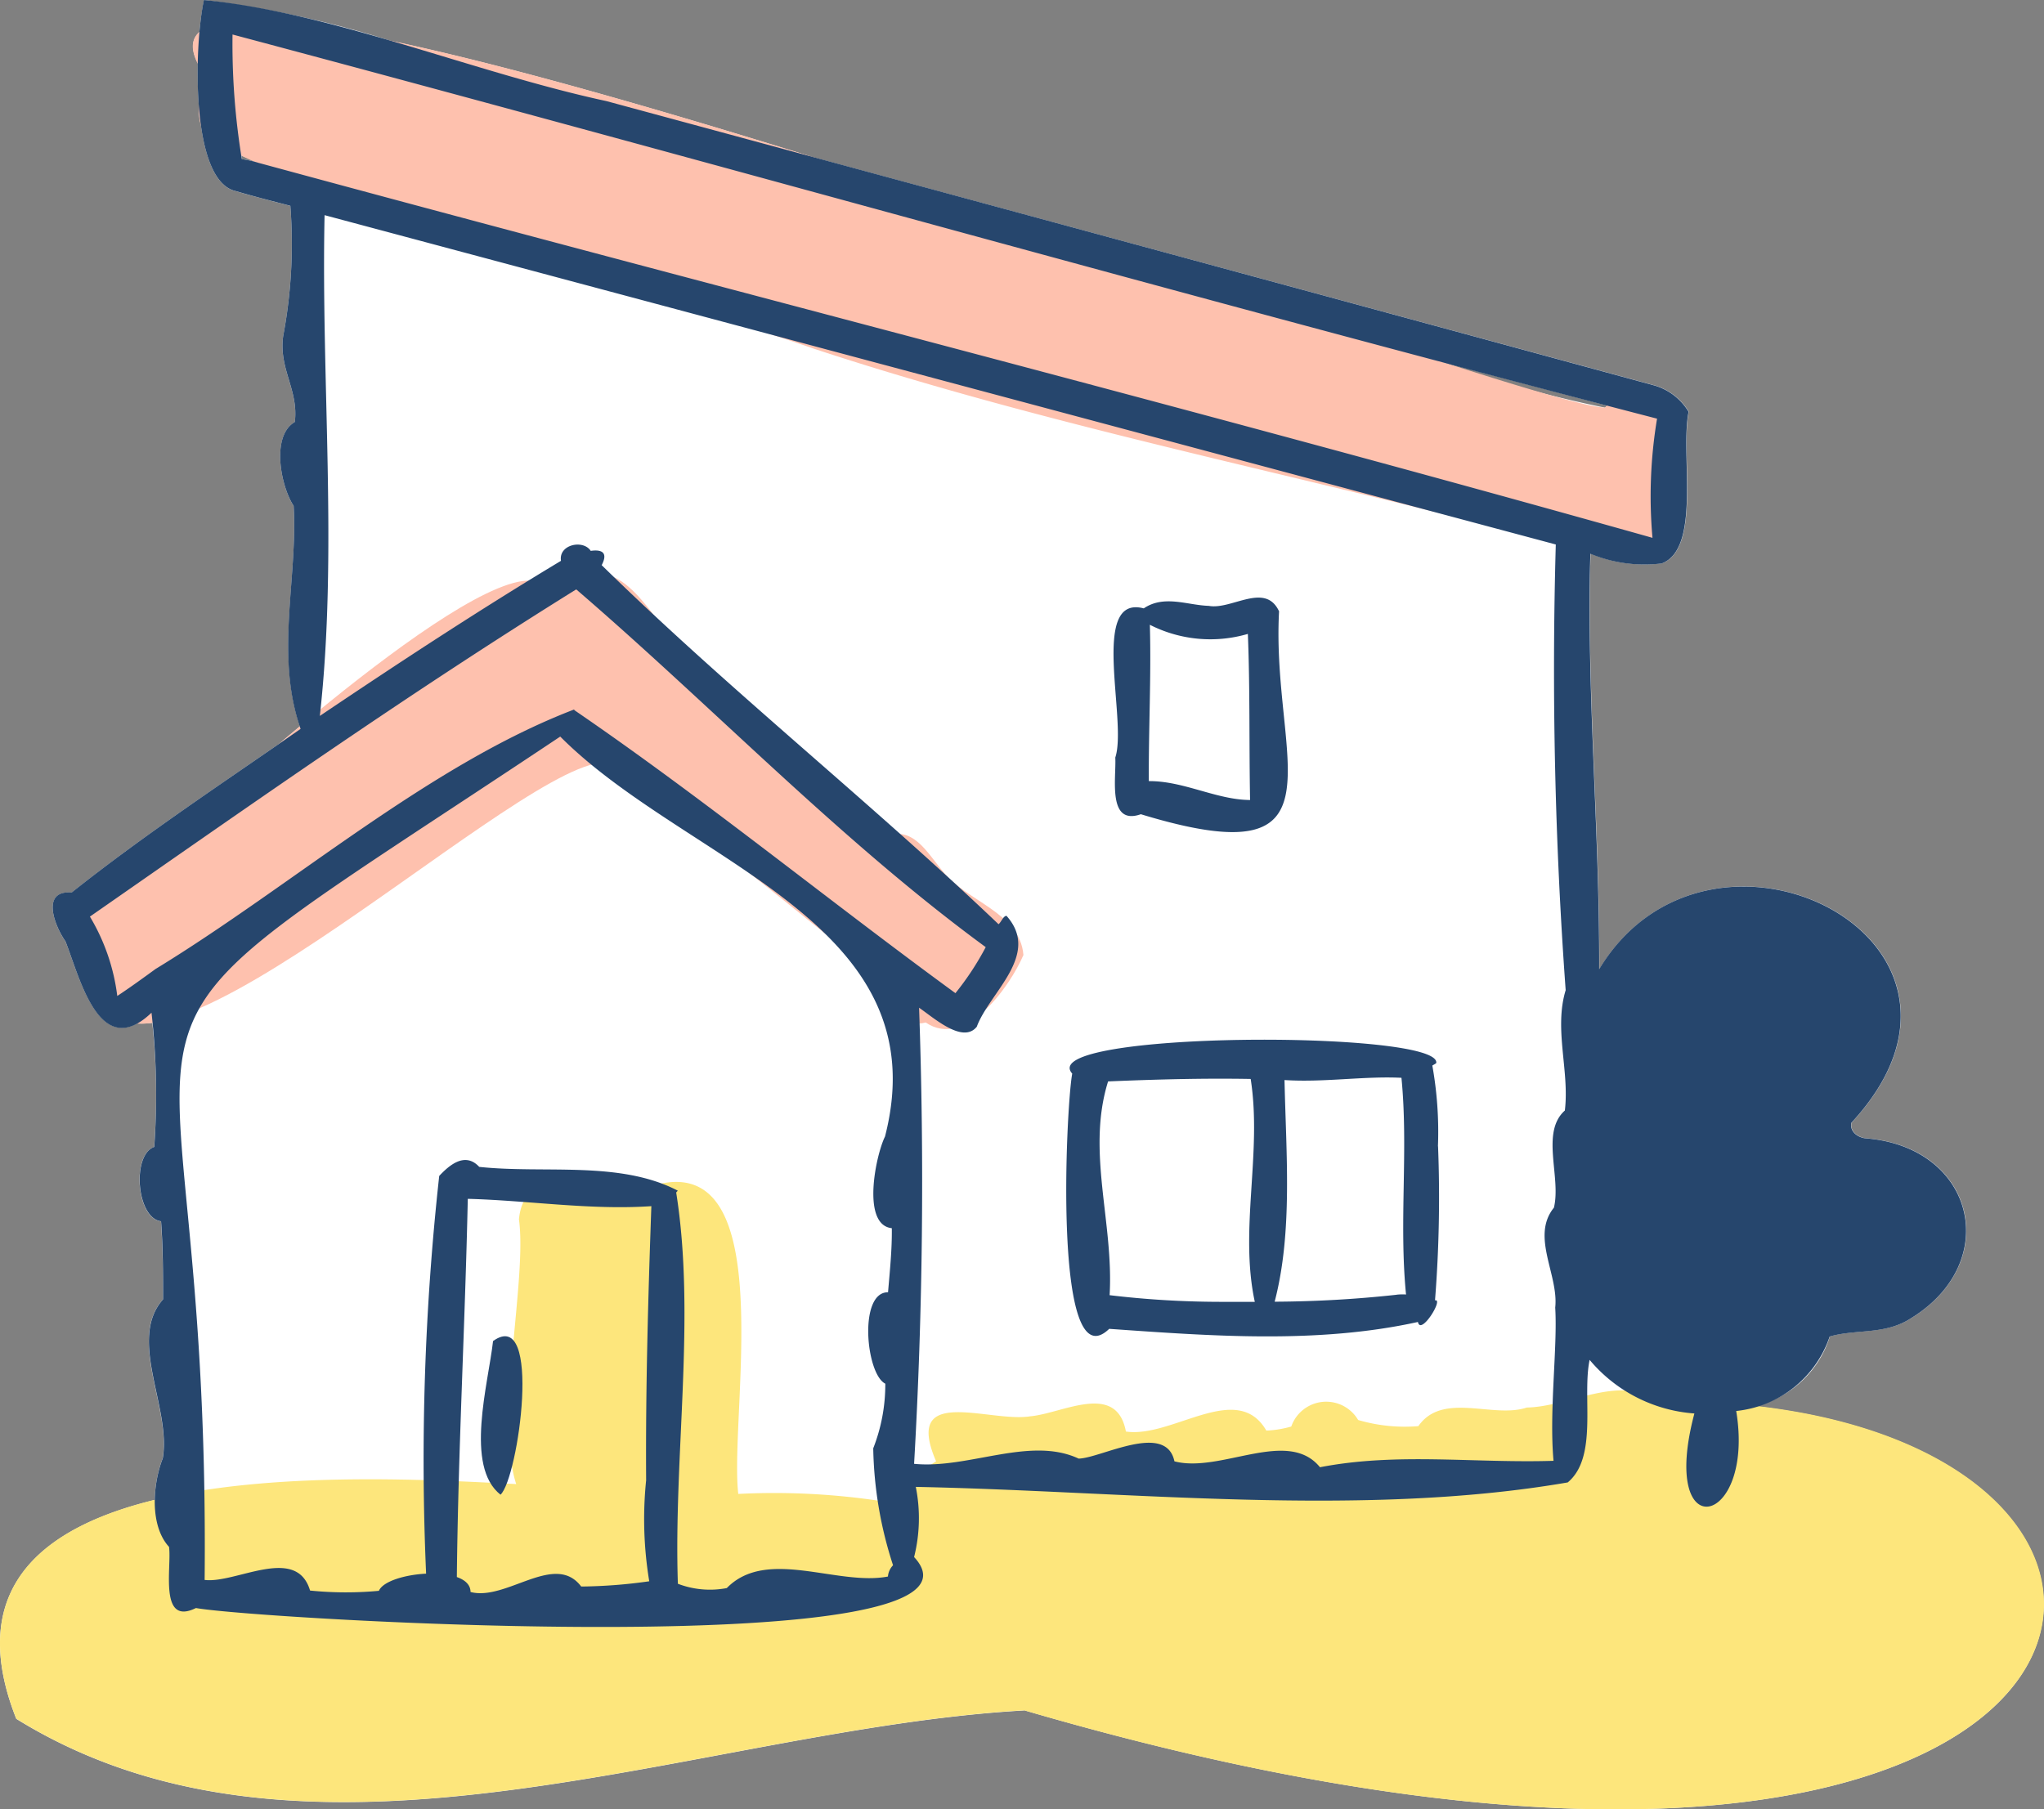 <svg xmlns="http://www.w3.org/2000/svg" xmlns:xlink="http://www.w3.org/1999/xlink" width="74.683" height="66.124" viewBox="0 0 74.683 66.124">
  <rect x="0" y="0" width="74.683" height="66.124" fill="#808080" stroke="none"/>
  <defs>
    <clipPath id="clip-path">
      <rect id="長方形_97" data-name="長方形 97" width="74.683" height="66.124" fill="none"/>
    </clipPath>
  </defs>
  <g id="グループ_17" data-name="グループ 17" transform="translate(0 0)">
    <g id="グループ_16" data-name="グループ 16" transform="translate(0 0)" clip-path="url(#clip-path)">
      <path id="パス_186" data-name="パス 186" d="M37.419,62.5C77.941,74.352,83.012,53.51,64.126,51.39a3.787,3.787,0,0,0,2.734-2.55c.987-.283,2.022-.048,2.975-.671,3.349-2.06,2.319-6.272-1.677-6.573-.258-.034-.57-.23-.508-.565h0c6.176-6.66-5.157-12.337-9.213-5.615.019-5.072-.469-10.163-.321-15.183a5.154,5.154,0,0,0,2.606.355c1.457-.541.672-4.022.982-5.542a2.159,2.159,0,0,0-1.289-.973Q45.03,9.89,29.642,5.726C23.932,3.952,18.443,2.374,14.3,1.5A38.418,38.418,0,0,0,7.453,0a9.641,9.641,0,0,0-.165,1.174C7,1.424,6.972,1.8,7.227,2.315c-.011.52,0,1.065.042,1.594a2.076,2.076,0,0,0,.063.606c.169,1.264.552,2.314,1.289,2.472.653.194,1.325.362,1.988.537a18.18,18.18,0,0,1-.259,4.743c-.182,1.2.567,1.983.422,3.157-.877.509-.514,2.347-.043,3.066.154,2.634-.665,5.376.228,8.054q-.389.324-.753.634c-2.558,1.767-5.146,3.5-7.586,5.441-1.146-.088-.611,1.242-.225,1.787.479,1.216,1.11,3.819,2.619,2.994a2.807,2.807,0,0,0,.552-.021,24.981,24.981,0,0,1,.067,4.539c-.829.288-.647,2.606.249,2.716.072.949.072,1.9.072,2.856-1.3,1.459.305,3.963-.01,5.806a4.519,4.519,0,0,0-.287,1.519c-4.1,1-6.946,3.229-5.06,8,10.816,6.693,25.02.358,36.823-.306M58.727,14.822c-.027.027-.055.047-.081.076a42.1,42.1,0,0,1-6-1.686q3.042.809,6.084,1.61M22.946,54.469v0h0v0M8.837,5.818c0-.046-.011-.092-.014-.138.2.092.4.176.6.266a3.14,3.14,0,0,0-.583-.128" transform="translate(0 0)" fill="#fff"/>
      <path id="パス_187" data-name="パス 187" d="M37.419,82.022C80.3,94.56,83.5,70.48,60.6,70.727l0,0h0c-1.425-1-3.239.2-4.815.23-1.231.413-3.074-.593-3.962.68a6.048,6.048,0,0,1-2.2-.225,1.352,1.352,0,0,0-2.443.239,3.9,3.9,0,0,1-.911.149c-1.066-1.847-3.442.285-5.131.034-.345-1.84-2.324-.656-3.5-.556-1.5.24-4.657-1.186-3.435,1.645a2.234,2.234,0,0,0-1.068,1.613,26.039,26.039,0,0,0-6.161-.422v-.006h0c-.352-3.128,1.816-13.832-4.029-10.889-1.316.226-3.767-1.331-3.984.859.307,2.212-.881,7.28-.1,9.676h0C12.9,73.447-3.292,72.5.595,82.33c10.817,6.693,25.02.357,36.824-.307M22.946,73.988h0" transform="translate(0 -19.519)" fill="#fde67c"/>
      <path id="パス_188" data-name="パス 188" d="M34.963,46.844c1.451.99,3.079-1.318,3.57-2.467-.13-1.552-2.061-1.946-2.928-3.038-.6-.7-1.131-1.787-2.237-1.24-2.295-2.88-5.835-4.4-7.877-7.536-1.314-1.745-2.243-3.108-4.221-1.159-.454-3.371-11.141,6.289-12.619,7.6-1.577,1.132-7.323,4.558-3.943,6.224.572,6.321,14.775-7.418,18.33-7.867,3.473,2.295,6.635,4.949,9.888,7.556.488.8.809,2.232,2.036,1.926" transform="translate(-1.139 -9.477)" fill="#fec1ae"/>
      <path id="パス_189" data-name="パス 189" d="M11.587,5.845C18.166,9,25.889,10.669,32.939,13.1c9.515,3.139,19.727,4.995,29.33,7.708,2.705.884,1.471-2.472,1.533-3.919a1.284,1.284,0,0,0-1.974-1.643c-3.754-.144-57.22-20.5-51.114-12.082-.446.945-.455,2.448.872,2.678" transform="translate(-3.184 -0.351)" fill="#fec1ae"/>
      <path id="パス_190" data-name="パス 190" d="M25.956,71.075c-.176,1.571-1.046,4.58.273,5.615.654-.607,1.536-6.912-.273-5.615" transform="translate(-7.941 -22.067)" fill="#26466d"/>
      <path id="パス_191" data-name="パス 191" d="M60.074,39.626c7.71,2.349,4.75-2,5.045-7.416-.507-1.088-1.738-.043-2.568-.2-.786-.024-1.629-.412-2.376.092-1.989-.523-.59,4.1-1.04,5.451.043.719-.306,2.51.939,2.07m.321-6.923a4.873,4.873,0,0,0,3.584.335c.081,2.021.043,4.044.081,6.07-1.226-.006-2.426-.7-3.7-.69-.01-1.906.091-3.809.038-5.715" transform="translate(-18.385 -9.869)" fill="#26466d"/>
      <path id="パス_192" data-name="パス 192" d="M70.143,59.063a13.7,13.7,0,0,0-.205-2.951c.048-.032.1-.054.143-.091.2-1.213-14.71-1.176-13.3.384-.227,1.189-.719,11.323,1.351,9.328,3.729.262,7.608.557,11.28-.251.1.517.955-.87.624-.789a47.931,47.931,0,0,0,.111-5.63m-8,5.683a34.374,34.374,0,0,1-4-.243c.154-2.668-.854-5.255-.056-7.812,1.733-.073,3.466-.121,5.21-.09.423,2.7-.42,5.5.151,8.147-.432,0-.866,0-1.3,0m6.467-.259a42.558,42.558,0,0,1-4.442.252c.667-2.559.416-5.436.36-8.1,1.43.094,2.9-.15,4.273-.082.257,2.63-.094,5.266.167,7.919a1.943,1.943,0,0,0-.357.009" transform="translate(-17.604 -17.171)" fill="#26466d"/>
      <path id="パス_193" data-name="パス 193" d="M7.047,56.538c.1.732-.381,2.9.982,2.227,2.267.413,29.875,2.05,26.24-1.863a5.824,5.824,0,0,0,.062-2.564c7.731.152,16.269,1.141,23.82-.163a0,0,0,0,0,0,0c1.116-.929.517-3.128.8-4.479a5.508,5.508,0,0,0,3.828,1.959c-1.312,4.946,2.227,4.145,1.528-.091a4.041,4.041,0,0,0,3.416-2.721c.987-.283,2.022-.048,2.975-.671,3.349-2.06,2.318-6.271-1.677-6.573-.258-.033-.57-.23-.508-.565h0c6.176-6.661-5.157-12.338-9.213-5.615.019-5.072-.469-10.163-.322-15.182a5.163,5.163,0,0,0,2.606.354c1.457-.541.673-4.022.983-5.542a2.158,2.158,0,0,0-1.289-.973Q42.158,8.871,23.025,3.694C18.178,2.649,13.05.467,8.321,0,7.971,1.581,7.8,6.622,9.491,6.985c.653.194,1.325.362,1.988.537a18.121,18.121,0,0,1-.259,4.743c-.181,1.2.568,1.983.422,3.157-.878.509-.514,2.347-.043,3.066.155,2.665-.691,5.44.254,8.149-2.809,1.956-5.677,3.843-8.365,5.979-1.147-.089-.611,1.241-.225,1.787.53,1.349,1.246,4.419,3.143,2.606a26.807,26.807,0,0,1,.1,4.906c-.829.288-.647,2.606.249,2.716.072.949.072,1.9.072,2.856-1.3,1.459.306,3.963-.01,5.807-.366.933-.49,2.462.235,3.243m17.425-2.429a13.92,13.92,0,0,0,.115,3.679,18.614,18.614,0,0,1-2.486.192c-.964-1.278-2.735.543-4.044.2,0-.264-.2-.441-.5-.546.048-4.612.3-9.209.4-13.822,2.225.059,4.473.419,6.707.268-.119,3.37-.212,6.635-.191,10.028m8.834,3.507c-1.851.354-4.428-1.072-5.887.422a3.279,3.279,0,0,1-1.787-.158c-.159-4.695.661-9.762-.062-14.3a.439.439,0,0,0,.057-.067c-2.132-1.105-4.878-.611-7.253-.868-.521-.563-1.1-.056-1.462.331a94.614,94.614,0,0,0-.479,14.535c-.781.038-1.581.282-1.725.627a12.949,12.949,0,0,1-2.515-.01c-.5-1.681-2.714-.247-3.852-.388.232-24.223-6.418-17.875,12.993-30.82,4.615,4.639,13.885,6.768,11.866,14.617-.335.672-.871,3.23.249,3.349.01.781-.072,1.557-.138,2.342-1.083-.01-.81,2.99-.1,3.34a6.394,6.394,0,0,1-.441,2.362,14.538,14.538,0,0,0,.724,4.274.669.669,0,0,0-.187.412M58.08,36.172c-.442,1.431.141,2.957-.034,4.412-.894.794-.128,2.441-.4,3.551-.851,1.048.179,2.457.048,3.65.089,1.451-.226,3.768-.062,5.6-2.9.092-5.726-.312-8.533.235-1.179-1.449-3.629.227-5.318-.216-.309-1.461-2.7-.111-3.5-.1-1.781-.831-4.026.388-6.012.191.32-5.553.376-11.181.182-16.668.548.376,1.6,1.326,2.108.695.461-1.254,2.353-2.63,1.087-4.053-.119,0-.192.229-.292.306-4.7-4.482-9.853-8.569-14.5-13.122.244-.465,0-.58-.4-.522-.278-.426-1.182-.232-1.087.364-3.014,1.813-5.887,3.7-8.811,5.668.662-5.943.043-12.225.173-18.3q22.5,6.02,44.986,12.035a161.424,161.424,0,0,0,.36,16.274M10.329,5.956a3.421,3.421,0,0,0-.623-.139,26.093,26.093,0,0,1-.34-4.556C26.72,5.887,44.041,10.791,61.415,15.3a17.23,17.23,0,0,0-.167,4.355c-16.9-4.759-33.963-9.091-50.918-13.7m-3.8,29.474c-.457.332-.9.655-1.375.968a7.41,7.41,0,0,0-1-2.9c6.109-4.252,11.57-8.1,17.769-11.958,5,4.3,9.673,9.2,14.962,13.074a10.371,10.371,0,0,1-1.107,1.682c-4.657-3.4-9.176-7.094-13.918-10.339,0-.014-.023-.017-.01-.029C16.525,27.965,11.5,32.4,6.525,35.429" transform="translate(-0.87 0)" fill="#26466d"/>
    </g>
  </g>
</svg>
